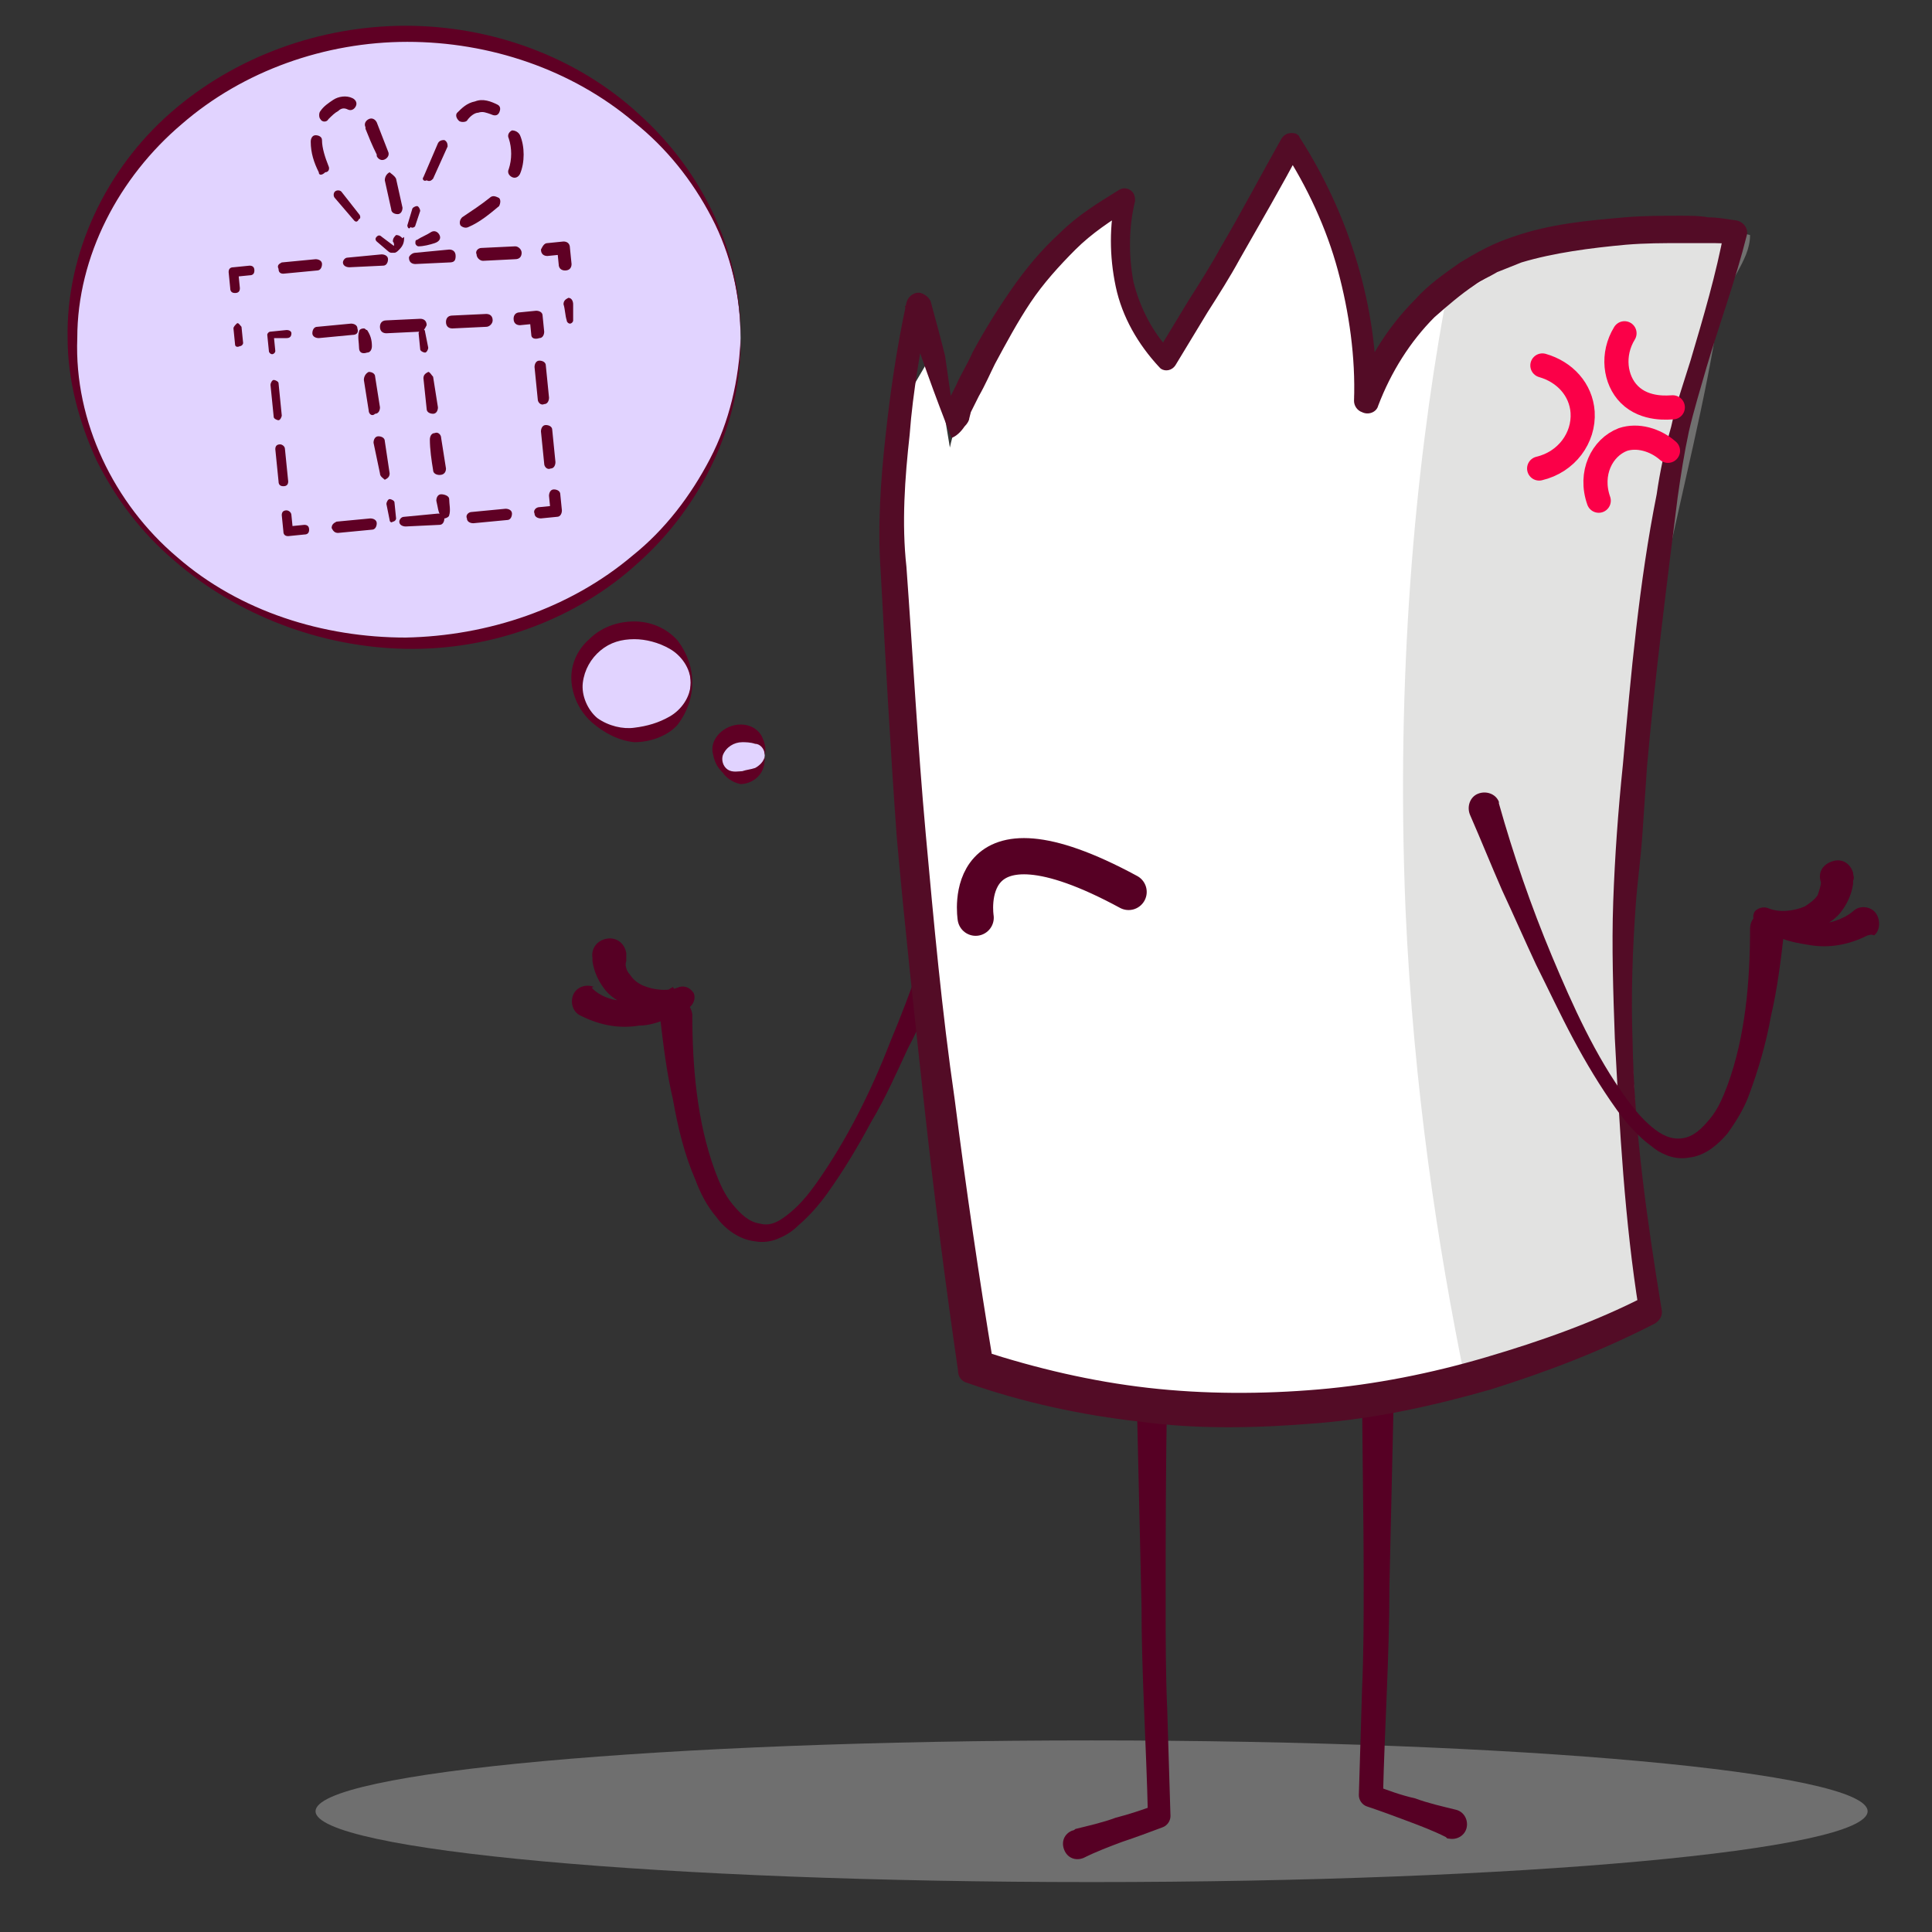 <svg width="80" height="80" viewBox="0 0 80 80" fill="none" xmlns="http://www.w3.org/2000/svg">
<rect x="0" y="0" width="80" height="80" fill="#333333" stroke="none"/>
<g style="mix-blend-mode:luminosity">
<path opacity="0.44" d="M45.2 77.933C62.947 77.933 77.334 76.62 77.334 75C77.334 73.38 62.947 72.067 45.2 72.067C27.453 72.067 13.067 73.38 13.067 75C13.067 76.62 27.453 77.933 45.2 77.933Z" fill="#BBBBBA"/>
<path d="M48.333 57.667C48.267 60.6 48.267 63.467 48.267 66.4C48.267 67.867 48.267 69.333 48.333 70.8L48.467 75.2C48.467 75.4 48.333 75.6 48.133 75.667C47.6 75.867 47.067 76.067 46.467 76.267C45.933 76.467 45.4 76.667 44.867 76.933C44.533 77.067 44.2 76.933 44.067 76.6C43.933 76.267 44.067 75.933 44.4 75.8C44.4 75.8 44.467 75.8 44.533 75.733C45.067 75.6 45.667 75.467 46.2 75.267C46.733 75.133 47.333 74.933 47.867 74.733L47.533 75.2C47.467 72.267 47.267 69.333 47.267 66.467C47.2 63.533 47.133 60.6 47.067 57.733C47.067 57.333 47.333 57.067 47.733 57.067C48.133 57.067 48.333 57.267 48.333 57.667Z" fill="#560024"/>
<path d="M57.733 56.933C57.667 59.867 57.6 62.8 57.533 65.667C57.533 68.6 57.333 71.533 57.267 74.4L56.933 73.933C57.467 74.133 58 74.333 58.6 74.467C59.133 74.667 59.733 74.8 60.267 74.933C60.6 75 60.8 75.333 60.733 75.667C60.667 76 60.333 76.2 60 76.133C59.933 76.133 59.933 76.133 59.867 76.067C59.333 75.8 58.8 75.6 58.267 75.4C57.733 75.2 57.2 75 56.6 74.8C56.4 74.733 56.267 74.533 56.267 74.333L56.4 69.933C56.467 68.467 56.467 67 56.467 65.533C56.467 62.6 56.4 59.733 56.4 56.8C56.4 56.4 56.667 56.133 57.067 56.133C57.4 56.2 57.667 56.533 57.733 56.933Z" fill="#560024"/>
<path d="M16.8 26.6C24.458 26.6 30.666 20.959 30.666 14C30.666 7.041 24.458 1.4 16.8 1.4C9.141 1.4 2.933 7.041 2.933 14C2.933 20.959 9.141 26.6 16.8 26.6Z" fill="#E1D3FF"/>
<path d="M30.666 14C30.733 17.467 29.066 20.933 26.466 23.267C23.866 25.667 20.333 26.933 16.8 26.867C13.266 26.8 9.8 25.467 7.2 23.2C5.866 22.067 4.8 20.667 4 19.067C3.266 17.467 2.8 15.733 2.8 14C2.733 10.467 4.4 7 7.066 4.667C9.733 2.333 13.266 1.067 16.8 1.067C20.333 1.067 23.866 2.333 26.466 4.733C29.133 7.133 30.733 10.533 30.666 14ZM30.666 14C30.666 12.267 30.266 10.533 29.466 9C28.666 7.467 27.6 6.133 26.266 5.067C23.666 2.867 20.266 1.733 16.866 1.733C13.466 1.733 10.066 2.933 7.533 5.133C4.933 7.333 3.2 10.6 3.2 14C3.066 17.467 4.733 20.867 7.333 23.067C9.933 25.333 13.4 26.4 16.8 26.4C20.2 26.333 23.6 25.2 26.2 23C27.533 21.933 28.6 20.533 29.4 19C30.2 17.467 30.6 15.733 30.666 14Z" fill="#5F0024"/>
<path d="M26.267 30.4C27.556 30.4 28.6 29.445 28.6 28.267C28.6 27.088 27.556 26.133 26.267 26.133C24.978 26.133 23.934 27.088 23.934 28.267C23.934 29.445 24.978 30.4 26.267 30.4Z" fill="#E1D3FF"/>
<path d="M28.667 28.267C28.667 28.867 28.467 29.467 28.067 30C27.667 30.467 26.933 30.733 26.267 30.733C25.6 30.667 25 30.333 24.534 29.933C24.067 29.533 23.733 28.933 23.667 28.267C23.6 27.6 23.867 26.933 24.4 26.467C24.867 26 25.534 25.733 26.267 25.733C26.933 25.733 27.6 26 28.067 26.533C28.467 27.067 28.667 27.667 28.667 28.267ZM28.6 28.267C28.6 27.667 28.2 27.133 27.733 26.867C27.267 26.6 26.733 26.467 26.267 26.467C25.733 26.467 25.267 26.6 24.867 26.933C24.467 27.267 24.2 27.733 24.134 28.267C24.067 28.8 24.334 29.4 24.733 29.733C25.2 30.067 25.8 30.2 26.267 30.133C26.8 30.067 27.267 29.933 27.733 29.667C28.2 29.4 28.6 28.867 28.6 28.267Z" fill="#5F0024"/>
<path d="M30.666 32.2C31.219 32.2 31.666 31.782 31.666 31.267C31.666 30.751 31.219 30.333 30.666 30.333C30.114 30.333 29.666 30.751 29.666 31.267C29.666 31.782 30.114 32.2 30.666 32.2Z" fill="#E1D3FF"/>
<path d="M31.666 31.267C31.666 31.533 31.666 31.8 31.466 32.067C31.267 32.333 30.933 32.467 30.666 32.467C30.333 32.4 30.067 32.2 29.933 32C29.733 31.8 29.6 31.6 29.533 31.267C29.333 30.6 30 30 30.666 30C31 30 31.333 30.133 31.533 30.467C31.666 30.733 31.733 31 31.666 31.267ZM31.666 31.267C31.666 31 31.466 30.8 31.267 30.8C31.067 30.733 30.866 30.733 30.733 30.733C30.4 30.733 30.067 30.933 29.933 31.267C29.866 31.467 29.933 31.733 30.133 31.867C30.333 32 30.6 31.933 30.733 31.933C30.933 31.867 31.067 31.867 31.267 31.8C31.4 31.733 31.666 31.533 31.666 31.267Z" fill="#5F0024"/>
<path d="M28.667 42C28.667 44.2 28.867 46.467 29.6 48.467C29.8 49 30 49.467 30.334 49.867C30.667 50.267 31 50.6 31.467 50.667C31.933 50.8 32.334 50.533 32.733 50.2C33.133 49.867 33.467 49.467 33.8 49C35.067 47.2 36.067 45.2 36.867 43.133C37.733 41.067 38.467 38.933 39.067 36.8C39.133 36.467 39.533 36.267 39.867 36.333C40.2 36.4 40.4 36.8 40.334 37.133V37.2C39.867 38.267 39.467 39.267 39 40.333C38.533 41.4 38.133 42.4 37.6 43.4C37.133 44.4 36.667 45.467 36.067 46.467C35.533 47.467 34.934 48.467 34.267 49.4C33.934 49.867 33.533 50.333 33.067 50.733C32.867 50.933 32.6 51.133 32.267 51.267C32 51.4 31.6 51.467 31.267 51.4C30.6 51.333 30 50.867 29.667 50.4C29.267 49.933 29 49.4 28.8 48.867C28.334 47.8 28.067 46.667 27.867 45.533C27.6 44.4 27.467 43.267 27.334 42.133C27.267 41.733 27.534 41.467 27.933 41.4C28.334 41.333 28.6 41.6 28.667 42C28.667 41.933 28.667 41.933 28.667 42Z" fill="#560024"/>
<path d="M39.333 18.533C39.533 17.533 40.133 16.2 40.733 14.933C42.4 11.267 45.133 9.2 46.6 8.333C46.4 9.067 46.067 11 46.933 13.067C47.333 13.933 47.8 14.6 48.267 15C49.2 13.467 50.133 11.867 51.067 10.267C51.867 8.867 52.733 7.467 53.467 6.067C54.533 8.067 55.6 10.533 56.267 13.4C56.467 14.2 56.6 15 56.733 15.733C57.067 15.067 59.467 10.867 64.267 10.067C65.933 9.8 70.733 9.533 71.733 9.8C71.4 12 70.2 14.067 69.867 16.267C68.267 23.733 67.133 31.533 67.267 36.267C67.467 43.8 68.267 54.333 68.267 54.333C65 56.067 58.867 58.333 51.867 58.467C47.133 58.533 43.133 57.667 40.333 56.733C39.067 48.267 38 39.333 37.333 30.067C37.133 27.667 37.133 24.8 37 22.467C36 18.467 37.067 17.333 38.667 14.533L39.333 18.533Z" fill="white"/>
<path opacity="0.44" d="M68.4 54.2C67.534 54.667 66.6 55.067 65.6 55.533C63.8 56.267 62.2 56.8 60.667 57.133C59.534 51.6 58.534 45.067 58.2 37.667C57.8 27.933 58.6 19.467 59.8 12.8C60.4 12.133 62.867 10.467 65.734 9.933C67.534 9.6 71.6 9.467 72.467 9.733C72.467 10.867 71.4 11.733 71.134 13.2C70.134 19.8 67.4 27.6 67.4 36.2C67.4 42.8 67.8 48.867 68.4 54.2Z" fill="#BCBCBB"/>
<path d="M39.467 17.067C39.4 16.933 39.267 16.867 39.2 16.867C39.2 16.867 39.133 16.933 39.2 16.8L39.267 16.6L39.6 15.933C39.8 15.467 40.067 15.067 40.267 14.6C40.733 13.733 41.267 12.867 41.867 12C42.467 11.133 43.133 10.333 43.867 9.667C44.6 8.933 45.467 8.4 46.333 7.867C46.533 7.733 46.8 7.8 46.933 8C47 8.133 47 8.2 47 8.333C46.733 9.4 46.733 10.6 46.933 11.667C47.2 12.733 47.733 13.8 48.533 14.6L47.867 14.667L49.2 12.467C49.667 11.733 50.133 11 50.533 10.267C51.4 8.8 52.2 7.267 53.067 5.733C53.2 5.533 53.4 5.467 53.667 5.533C53.733 5.6 53.8 5.6 53.8 5.667C55.867 8.867 57.067 12.733 57 16.6L56.067 16.4C56.6 14.933 57.467 13.533 58.6 12.4C59.133 11.8 59.8 11.333 60.467 10.867C60.8 10.667 61.133 10.467 61.533 10.267C61.933 10.067 62.267 9.933 62.667 9.8C64.2 9.267 65.733 9.133 67.267 9C68.067 8.933 68.8 8.933 69.6 8.933C70 8.933 70.4 8.933 70.733 9C71.133 9 71.467 9.067 71.933 9.133C72.2 9.2 72.4 9.467 72.333 9.733C71.867 11.6 71.2 13.4 70.667 15.2C70.4 16.133 70.133 17 69.933 17.867C69.733 18.8 69.6 19.667 69.467 20.6C69 24.333 68.533 28 68.2 31.733L68 34.667C67.933 35.6 67.8 36.533 67.733 37.467C67.6 39.333 67.533 41.2 67.6 43.067C67.667 46.8 68.2 50.533 68.8 54.2C68.867 54.467 68.733 54.667 68.533 54.8C66.333 55.933 64.067 56.8 61.733 57.533C59.4 58.2 57 58.733 54.533 58.933C52.067 59.133 49.667 59.2 47.2 58.867C44.8 58.6 42.333 58.067 40.067 57.267C39.8 57.2 39.667 57 39.667 56.733C39.133 53.067 38.667 49.4 38.267 45.733C37.867 42.067 37.467 38.4 37.133 34.667C36.867 31 36.667 27.333 36.467 23.667C36.333 21.8 36.467 19.867 36.667 18.067C36.867 16.2 37.133 14.4 37.533 12.533C37.6 12.267 37.867 12.067 38.133 12.133C38.333 12.2 38.467 12.333 38.533 12.467C38.733 13.2 38.933 13.933 39.133 14.733L39.467 17.067ZM39.4 18.133C39.067 17.267 38.733 16.4 38.4 15.467C38.067 14.533 37.733 13.6 37.467 12.667L38.467 12.6C38.133 14.4 37.8 16.2 37.667 18C37.467 19.8 37.333 21.667 37.533 23.467C37.8 27.133 38 30.867 38.333 34.533C38.667 38.2 39 41.867 39.533 45.533C40 49.2 40.533 52.867 41.133 56.467L40.667 55.933C42.933 56.667 45.2 57.2 47.533 57.467C49.867 57.733 52.267 57.733 54.6 57.533C56.933 57.333 59.267 56.867 61.533 56.2C63.8 55.533 66.067 54.733 68.133 53.667L67.867 54.267C67.267 50.533 67.067 46.733 66.867 43C66.8 41.133 66.733 39.2 66.8 37.333C66.867 35.467 67 33.6 67.2 31.667C67.533 27.933 67.867 24.133 68.6 20.467C68.733 19.533 68.933 18.6 69.2 17.667C69.4 16.733 69.733 15.8 70 14.933C70.533 13.133 71.067 11.333 71.4 9.533L71.8 10.133C71.533 10.067 71.133 10.067 70.733 10.067H69.6C68.867 10.067 68.133 10.067 67.333 10.133C65.867 10.267 64.333 10.467 63 10.867C62.667 11 62.333 11.133 62 11.267C61.667 11.467 61.333 11.6 61.067 11.8C60.467 12.2 59.933 12.667 59.4 13.133C58.4 14.133 57.6 15.4 57.067 16.8C57 17.067 56.667 17.2 56.4 17.067C56.2 17 56.067 16.8 56.067 16.6C56.133 14.8 55.867 12.933 55.4 11.2C54.933 9.467 54.133 7.733 53.133 6.2H53.867C53.067 7.733 52.2 9.2 51.333 10.733C50.933 11.467 50.467 12.2 50 12.933L48.667 15.133C48.533 15.333 48.267 15.4 48.067 15.267L48 15.2C47.133 14.267 46.467 13.133 46.2 11.867C45.933 10.6 45.933 9.333 46.2 8.133L46.867 8.6C46 9.133 45.2 9.667 44.533 10.333C43.867 11 43.2 11.733 42.667 12.533C42.133 13.333 41.667 14.2 41.2 15.067C41 15.467 40.8 15.933 40.533 16.4L40.2 17.067L40.133 17.333C40.133 17.4 40.067 17.533 39.933 17.667C39.8 17.867 39.6 18.067 39.4 18.133Z" fill="#530C26"/>
<path d="M11.867 14H11.2L11.334 13.867L11.4 14.533C11.4 14.6 11.334 14.666 11.267 14.666C11.2 14.666 11.134 14.6 11.134 14.533L11.067 13.867C11.067 13.8 11.134 13.733 11.2 13.733L11.867 13.666C12 13.666 12.067 13.733 12.067 13.8C12.067 13.933 12 14 11.867 14Z" fill="#5F0024"/>
<path d="M11.534 15.867L11.667 17.2C11.667 17.267 11.6 17.4 11.534 17.4C11.467 17.4 11.334 17.333 11.334 17.267L11.2 15.933C11.2 15.867 11.267 15.733 11.334 15.733C11.4 15.733 11.534 15.8 11.534 15.867Z" fill="#5F0024"/>
<path d="M11.8 18.6L11.934 19.933C11.934 20.067 11.867 20.133 11.734 20.133C11.6 20.133 11.534 20.067 11.534 19.933L11.4 18.6C11.4 18.467 11.467 18.4 11.6 18.4C11.667 18.4 11.8 18.467 11.8 18.6Z" fill="#5F0024"/>
<path d="M12.067 21.333L12.134 22L11.934 21.8L12.6 21.733C12.734 21.733 12.8 21.8 12.8 21.933C12.8 22.066 12.734 22.133 12.6 22.133L11.934 22.2C11.8 22.2 11.734 22.133 11.734 22L11.667 21.333C11.667 21.2 11.734 21.133 11.867 21.133C11.934 21.133 12.067 21.2 12.067 21.333Z" fill="#5F0024"/>
<path d="M13.933 21.6L15.333 21.467C15.467 21.467 15.6 21.533 15.6 21.667C15.6 21.8 15.533 21.933 15.4 21.933L14 22.067C13.867 22.067 13.8 22 13.733 21.867C13.733 21.733 13.8 21.667 13.933 21.6Z" fill="#5F0024"/>
<path d="M16.734 21.4L18.134 21.266C18.267 21.266 18.4 21.333 18.4 21.466C18.4 21.6 18.334 21.733 18.2 21.733L16.8 21.8C16.667 21.8 16.534 21.733 16.534 21.6C16.534 21.533 16.6 21.4 16.734 21.4Z" fill="#5F0024"/>
<path d="M19.534 21.2L20.934 21.066C21.067 21.066 21.2 21.133 21.2 21.266C21.2 21.4 21.134 21.533 21 21.533L19.6 21.666C19.467 21.666 19.334 21.6 19.334 21.466C19.267 21.333 19.4 21.2 19.534 21.2Z" fill="#5F0024"/>
<path d="M22.334 21L23 20.933L22.8 21.2L22.733 20.533C22.733 20.4 22.8 20.266 22.933 20.266C23.067 20.266 23.2 20.333 23.2 20.466L23.267 21.133C23.267 21.266 23.2 21.4 23.067 21.4L22.4 21.466C22.267 21.466 22.134 21.4 22.134 21.266C22.067 21.133 22.2 21 22.334 21Z" fill="#5F0024"/>
<path d="M22.534 19.2L22.4 17.866C22.4 17.733 22.467 17.6 22.6 17.6C22.734 17.6 22.867 17.666 22.867 17.8L23 19.133C23 19.267 22.934 19.4 22.8 19.4C22.667 19.466 22.534 19.333 22.534 19.2Z" fill="#5F0024"/>
<path d="M22.267 16.533L22.134 15.2C22.134 15.066 22.201 14.933 22.334 14.933C22.467 14.933 22.601 15 22.601 15.133L22.734 16.466C22.734 16.6 22.667 16.733 22.534 16.733C22.401 16.8 22.267 16.666 22.267 16.533Z" fill="#5F0024"/>
<path d="M22 13.867L21.934 13.2L22.2 13.4L21.534 13.466C21.4 13.466 21.267 13.4 21.267 13.2C21.267 13.066 21.334 12.933 21.534 12.933L22.2 12.867C22.334 12.867 22.467 12.933 22.467 13.066L22.534 13.733C22.534 13.867 22.467 14 22.334 14C22.134 14.066 22 14 22 13.867Z" fill="#5F0024"/>
<path d="M20.134 13.533L18.733 13.6C18.6 13.6 18.467 13.533 18.467 13.333C18.467 13.2 18.534 13.066 18.733 13.066L20.134 13C20.267 13 20.4 13.066 20.4 13.266C20.4 13.4 20.267 13.533 20.134 13.533Z" fill="#5F0024"/>
<path d="M17.4 13.733L16 13.8C15.867 13.8 15.733 13.733 15.733 13.533C15.733 13.4 15.8 13.266 16 13.266L17.4 13.2C17.533 13.2 17.667 13.266 17.667 13.466C17.6 13.6 17.533 13.733 17.4 13.733Z" fill="#5F0024"/>
<path d="M14.6 13.867L13.2 14C13.067 14 12.934 13.933 12.934 13.8C12.934 13.667 13 13.533 13.134 13.533L14.534 13.4C14.667 13.4 14.8 13.467 14.8 13.6C14.867 13.8 14.734 13.867 14.6 13.867Z" fill="#5F0024"/>
<path d="M9.734 14.267L9.667 13.6C9.667 13.533 9.734 13.467 9.8 13.4C9.867 13.333 9.934 13.467 10 13.533L10.067 14.2C10.067 14.267 10 14.333 9.934 14.333C9.8 14.4 9.734 14.333 9.734 14.267Z" fill="#5F0024"/>
<path d="M9.533 11.933L9.467 11.267C9.467 11.133 9.533 11.067 9.667 11.067L10.334 11C10.467 11 10.534 11.067 10.534 11.2C10.534 11.333 10.467 11.4 10.334 11.4L9.667 11.467L9.867 11.267L9.933 11.933C9.933 12.067 9.867 12.133 9.733 12.133C9.6 12.133 9.533 12.067 9.533 11.933Z" fill="#5F0024"/>
<path d="M11.667 10.867L13.067 10.733C13.2 10.733 13.334 10.8 13.334 10.933C13.334 11.067 13.267 11.2 13.133 11.2L11.733 11.333C11.6 11.333 11.534 11.267 11.534 11.133C11.467 11 11.534 10.933 11.667 10.867Z" fill="#5F0024"/>
<path d="M14.4 10.667L15.8 10.533C15.934 10.533 16.067 10.6 16.067 10.733C16.067 10.867 16 11 15.867 11L14.467 11.067C14.334 11.067 14.2 11 14.2 10.867C14.2 10.8 14.267 10.667 14.4 10.667Z" fill="#5F0024"/>
<path d="M17.2 10.467L18.6 10.333C18.734 10.333 18.867 10.4 18.867 10.6C18.867 10.8 18.8 10.867 18.6 10.867L17.2 10.933C17.067 10.933 16.934 10.867 16.934 10.667C16.934 10.6 17.067 10.467 17.2 10.467Z" fill="#5F0024"/>
<path d="M19.934 10.267L21.334 10.2C21.467 10.2 21.6 10.333 21.6 10.467C21.6 10.6 21.534 10.733 21.334 10.733L20 10.8C19.867 10.8 19.734 10.667 19.734 10.533C19.667 10.4 19.8 10.267 19.934 10.267Z" fill="#5F0024"/>
<path d="M22.667 10.067L23.333 10C23.467 10 23.6 10.067 23.6 10.267L23.667 10.933C23.667 11.067 23.6 11.2 23.4 11.2C23.267 11.2 23.133 11.133 23.133 10.933L23.067 10.267L23.333 10.533L22.667 10.6C22.533 10.6 22.4 10.533 22.4 10.333C22.467 10.2 22.533 10.067 22.667 10.067Z" fill="#5F0024"/>
<path d="M23.733 12.6C23.733 12.8 23.733 13.067 23.733 13.267C23.733 13.333 23.667 13.4 23.6 13.4C23.534 13.4 23.467 13.333 23.467 13.267C23.4 13.067 23.4 12.8 23.334 12.6C23.334 12.467 23.4 12.4 23.534 12.333C23.667 12.333 23.733 12.467 23.733 12.6Z" fill="#5F0024"/>
<path d="M17.6 13.733L17.733 14.4C17.733 14.466 17.667 14.6 17.6 14.6C17.534 14.6 17.4 14.533 17.4 14.466L17.334 13.8C17.334 13.733 17.4 13.666 17.467 13.666C17.534 13.6 17.6 13.666 17.6 13.733Z" fill="#5F0024"/>
<path d="M17.934 15.6L18.134 16.867C18.134 17 18.067 17.133 17.934 17.133C17.8 17.133 17.667 17.067 17.667 16.933L17.534 15.667C17.534 15.533 17.6 15.467 17.734 15.4C17.8 15.4 17.867 15.533 17.934 15.6Z" fill="#5F0024"/>
<path d="M18.267 18.133C18.334 18.533 18.4 19 18.467 19.4C18.467 19.533 18.4 19.667 18.2 19.667C18.067 19.667 17.934 19.6 17.934 19.467C17.867 19.067 17.8 18.6 17.8 18.2C17.8 18.067 17.867 17.933 18 17.933C18.134 17.867 18.267 18 18.267 18.133Z" fill="#5F0024"/>
<path d="M18.6 20.667C18.6 20.867 18.667 21.133 18.6 21.333C18.6 21.4 18.467 21.467 18.4 21.467C18.334 21.467 18.334 21.4 18.267 21.4C18.134 21.2 18.134 21 18.067 20.733C18.067 20.6 18.134 20.467 18.267 20.467C18.4 20.467 18.6 20.533 18.6 20.667Z" fill="#5F0024"/>
<path d="M16.134 21.533L16 20.866C16 20.8 16.067 20.666 16.134 20.666C16.201 20.666 16.334 20.733 16.334 20.8L16.401 21.466C16.401 21.533 16.334 21.6 16.267 21.6C16.201 21.666 16.134 21.6 16.134 21.533Z" fill="#5F0024"/>
<path d="M15.733 19.6L15.467 18.333C15.467 18.2 15.534 18.066 15.667 18.066C15.8 18.066 15.934 18.133 15.934 18.266L16.134 19.6C16.134 19.733 16.067 19.8 15.934 19.866C15.867 19.8 15.733 19.733 15.733 19.6Z" fill="#5F0024"/>
<path d="M15.267 17C15.2 16.6 15.134 16.133 15.067 15.733C15.067 15.6 15.134 15.467 15.267 15.4C15.4 15.4 15.534 15.467 15.534 15.6C15.6 16 15.667 16.467 15.734 16.867C15.734 17 15.667 17.133 15.534 17.133C15.4 17.267 15.267 17.133 15.267 17Z" fill="#5F0024"/>
<path d="M14.867 14.4C14.867 14.2 14.8 13.933 14.867 13.733C14.867 13.666 14.934 13.6 15.067 13.6C15.134 13.6 15.134 13.666 15.2 13.666C15.334 13.867 15.4 14.066 15.4 14.333C15.4 14.466 15.334 14.6 15.2 14.6C15 14.666 14.867 14.6 14.867 14.4Z" fill="#5F0024"/>
<path d="M16.867 9.333L17.067 8.667C17.067 8.6 17.2 8.533 17.267 8.533C17.333 8.533 17.4 8.667 17.4 8.733L17.2 9.333C17.2 9.4 17.067 9.467 17 9.4C16.933 9.533 16.867 9.4 16.867 9.333Z" fill="#5F0024"/>
<path d="M17.534 7.333L18.134 5.933C18.2 5.8 18.334 5.8 18.4 5.8C18.534 5.867 18.534 6 18.534 6.067L17.933 7.4C17.867 7.467 17.8 7.533 17.667 7.467C17.534 7.533 17.467 7.4 17.534 7.333Z" fill="#5F0024"/>
<path d="M18.933 4.667C19.133 4.467 19.333 4.267 19.667 4.2C20 4.067 20.333 4.2 20.6 4.333C20.733 4.4 20.733 4.533 20.667 4.667C20.6 4.8 20.467 4.8 20.333 4.733C20.133 4.667 20 4.6 19.8 4.667C19.667 4.667 19.467 4.8 19.333 5C19.267 5.067 19.067 5.067 19 5C18.867 4.867 18.867 4.733 18.933 4.667Z" fill="#5F0024"/>
<path d="M21.533 5.6C21.733 6.067 21.733 6.733 21.533 7.2C21.467 7.333 21.333 7.4 21.2 7.333C21.067 7.267 21 7.133 21.067 7C21.2 6.6 21.2 6.133 21.067 5.733C21 5.6 21.067 5.467 21.2 5.4C21.333 5.4 21.467 5.467 21.533 5.6Z" fill="#5F0024"/>
<path d="M20.667 8.533C20.267 8.867 19.867 9.2 19.4 9.4C19.267 9.467 19.133 9.4 19.067 9.333C19 9.2 19.067 9.067 19.133 9C19.533 8.733 19.933 8.467 20.267 8.2C20.4 8.067 20.533 8.133 20.667 8.2C20.733 8.267 20.733 8.4 20.667 8.533Z" fill="#5F0024"/>
<path d="M18 10.067C17.8 10.133 17.534 10.2 17.334 10.2C17.267 10.2 17.2 10.133 17.2 10.067C17.2 10 17.2 9.933 17.267 9.933C17.467 9.8 17.667 9.733 17.867 9.6C18 9.533 18.134 9.6 18.2 9.733C18.267 9.867 18.2 10 18 10.067C18.067 10.067 18.067 10.067 18 10.067Z" fill="#5F0024"/>
<path d="M16.733 9.866C16.733 10.066 16.666 10.2 16.533 10.333C16.466 10.4 16.4 10.466 16.333 10.466C16.267 10.466 16.267 10.466 16.2 10.466C16.2 10.466 16.133 10.466 16.067 10.4C16 10.333 16 10.267 16 10.267L16.067 10.4L15.6 10C15.533 9.933 15.533 9.866 15.6 9.8C15.666 9.733 15.733 9.733 15.8 9.8L16.333 10.2L16.4 10.333C16.4 10.333 16.4 10.267 16.333 10.267H16.267C16.333 10.2 16.333 10.066 16.267 10C16.267 9.866 16.333 9.8 16.4 9.733C16.533 9.733 16.6 9.8 16.666 9.866C16.733 9.8 16.733 9.8 16.733 9.866Z" fill="#5F0024"/>
<path d="M14.667 9.133L13.867 8.2C13.8 8.133 13.8 8 13.867 7.933C13.934 7.867 14.067 7.867 14.134 7.933L14.867 8.867C14.934 8.933 14.934 9.067 14.867 9.067C14.8 9.2 14.734 9.2 14.667 9.133Z" fill="#5F0024"/>
<path d="M13.2 7.133C13 6.733 12.867 6.333 12.867 5.867C12.867 5.733 12.933 5.6 13.067 5.6C13.2 5.6 13.333 5.667 13.333 5.8C13.333 6.133 13.467 6.533 13.6 6.867C13.667 7 13.6 7.133 13.467 7.133C13.333 7.267 13.2 7.267 13.2 7.133Z" fill="#5F0024"/>
<path d="M13.267 4.6C13.4 4.4 13.6 4.267 13.8 4.133C14 4 14.334 3.933 14.6 4.067C14.733 4.133 14.8 4.267 14.733 4.4C14.667 4.533 14.534 4.6 14.4 4.533C14.267 4.467 14.133 4.467 14 4.6C13.867 4.667 13.733 4.8 13.6 4.933C13.534 5.067 13.334 5.067 13.267 4.933C13.2 4.867 13.2 4.667 13.267 4.6Z" fill="#5F0024"/>
<path d="M15.6 5.066L16.067 6.266C16.134 6.4 16.067 6.533 15.934 6.6C15.8 6.666 15.667 6.6 15.6 6.466V6.4C15.4 6 15.267 5.666 15.134 5.333V5.266C15.067 5.133 15.134 5 15.267 4.933C15.4 4.866 15.534 4.933 15.6 5.066Z" fill="#5F0024"/>
<path d="M16.4 7.4L16.667 8.6C16.667 8.733 16.6 8.867 16.467 8.867C16.334 8.867 16.2 8.8 16.2 8.667L15.934 7.467C15.934 7.333 16 7.2 16.134 7.133C16.2 7.2 16.334 7.267 16.4 7.4Z" fill="#5F0024"/>
<path d="M40.4 38C40.4 38 39.6 33.067 46.733 36.933Z" fill="white"/>
<path d="M40.4 38C40.4 38 39.6 33.067 46.733 36.933" stroke="#560024" stroke-width="1.5" stroke-miterlimit="10" stroke-linecap="round" stroke-linejoin="round"/>
<path d="M24.533 40.933C24.933 41.333 25.533 41.467 26.133 41.467C26.733 41.467 27.333 41.2 27.867 40.867L28.267 41.667C27.533 41.867 26.8 41.933 26.067 41.667C25.733 41.533 25.333 41.333 25.067 41C24.8 40.667 24.6 40.267 24.533 39.8V39.667C24.467 39.267 24.733 38.933 25.133 38.867C25.533 38.8 25.867 39.067 25.933 39.467C25.933 39.6 25.933 39.667 25.933 39.8C25.867 39.933 25.933 40.2 26.067 40.333C26.2 40.533 26.333 40.667 26.6 40.8C27.067 41 27.667 41.067 28.133 40.867C28.4 40.8 28.6 40.933 28.733 41.133C28.8 41.333 28.733 41.533 28.6 41.667C28.267 41.933 27.933 42.067 27.6 42.2C27.267 42.333 26.867 42.467 26.467 42.467C26.067 42.533 25.667 42.533 25.267 42.467C24.867 42.4 24.467 42.267 24.067 42.067C23.733 41.933 23.6 41.533 23.733 41.2C23.867 40.867 24.267 40.733 24.6 40.867C24.467 40.867 24.533 40.933 24.533 40.933Z" fill="#560024"/>
<path d="M73.867 38.667C73.733 39.8 73.6 40.933 73.333 42.067C73.133 43.2 72.8 44.333 72.4 45.4C72.2 45.933 71.867 46.467 71.533 46.933C71.133 47.4 70.6 47.867 69.933 47.933C69.6 48 69.2 47.933 68.933 47.8C68.6 47.667 68.4 47.467 68.133 47.267C67.666 46.867 67.266 46.4 66.933 45.933C66.266 45 65.666 44 65.133 43C64.6 42 64.133 41 63.6 39.933C63.133 38.933 62.666 37.867 62.2 36.867C61.733 35.8 61.333 34.8 60.867 33.733C60.733 33.4 60.867 33 61.2 32.867C61.533 32.733 61.933 32.867 62.066 33.2V33.267C62.666 35.4 63.4 37.533 64.266 39.6C65.133 41.667 66.067 43.733 67.333 45.467C67.666 45.933 68 46.333 68.4 46.667C68.8 47 69.2 47.2 69.666 47.133C70.133 47.067 70.466 46.733 70.8 46.333C71.133 45.933 71.333 45.467 71.533 44.933C72.266 42.933 72.466 40.667 72.466 38.467C72.466 38.067 72.733 37.8 73.133 37.8C73.533 37.8 73.8 38.067 73.8 38.467C73.867 38.667 73.867 38.667 73.867 38.667Z" fill="#560024"/>
<path d="M77.333 38.733C76.933 38.933 76.533 39.067 76.133 39.133C75.733 39.2 75.333 39.2 74.933 39.133C74.533 39.067 74.133 39 73.8 38.867C73.466 38.733 73.067 38.533 72.8 38.333C72.6 38.2 72.533 37.933 72.666 37.733C72.8 37.6 73 37.533 73.2 37.6C73.666 37.8 74.266 37.733 74.733 37.533C74.933 37.4 75.133 37.267 75.266 37.067C75.333 36.867 75.4 36.667 75.4 36.533C75.266 36.133 75.466 35.8 75.867 35.667C76.266 35.533 76.6 35.733 76.733 36.133C76.733 36.267 76.8 36.333 76.733 36.467V36.6C76.666 37.067 76.466 37.467 76.2 37.8C75.933 38.133 75.533 38.333 75.2 38.467C74.466 38.733 73.733 38.733 73 38.467L73.4 37.667C73.867 38 74.533 38.267 75.133 38.267C75.733 38.267 76.333 38.067 76.733 37.733C77 37.467 77.466 37.533 77.666 37.8C77.867 38.067 77.867 38.533 77.6 38.733C77.466 38.667 77.4 38.733 77.333 38.733Z" fill="#560024"/>
<path d="M63.867 15.133C64.8 15.4 65.467 16.133 65.533 17.067C65.6 18.133 64.867 19.133 63.733 19.4" stroke="#FB0048" stroke-miterlimit="10" stroke-linecap="round" stroke-linejoin="round"/>
<path d="M67.267 13.8C66.733 14.667 66.867 15.733 67.467 16.333C68.133 17 69.133 16.867 69.267 16.867" stroke="#FB0048" stroke-miterlimit="10" stroke-linecap="round" stroke-linejoin="round"/>
<path d="M69.067 18.667C68.534 18.2 67.8 18 67.2 18.2C66.334 18.533 65.8 19.6 66.2 20.733" stroke="#FB0048" stroke-miterlimit="10" stroke-linecap="round" stroke-linejoin="round"/>
</g>
</svg>
